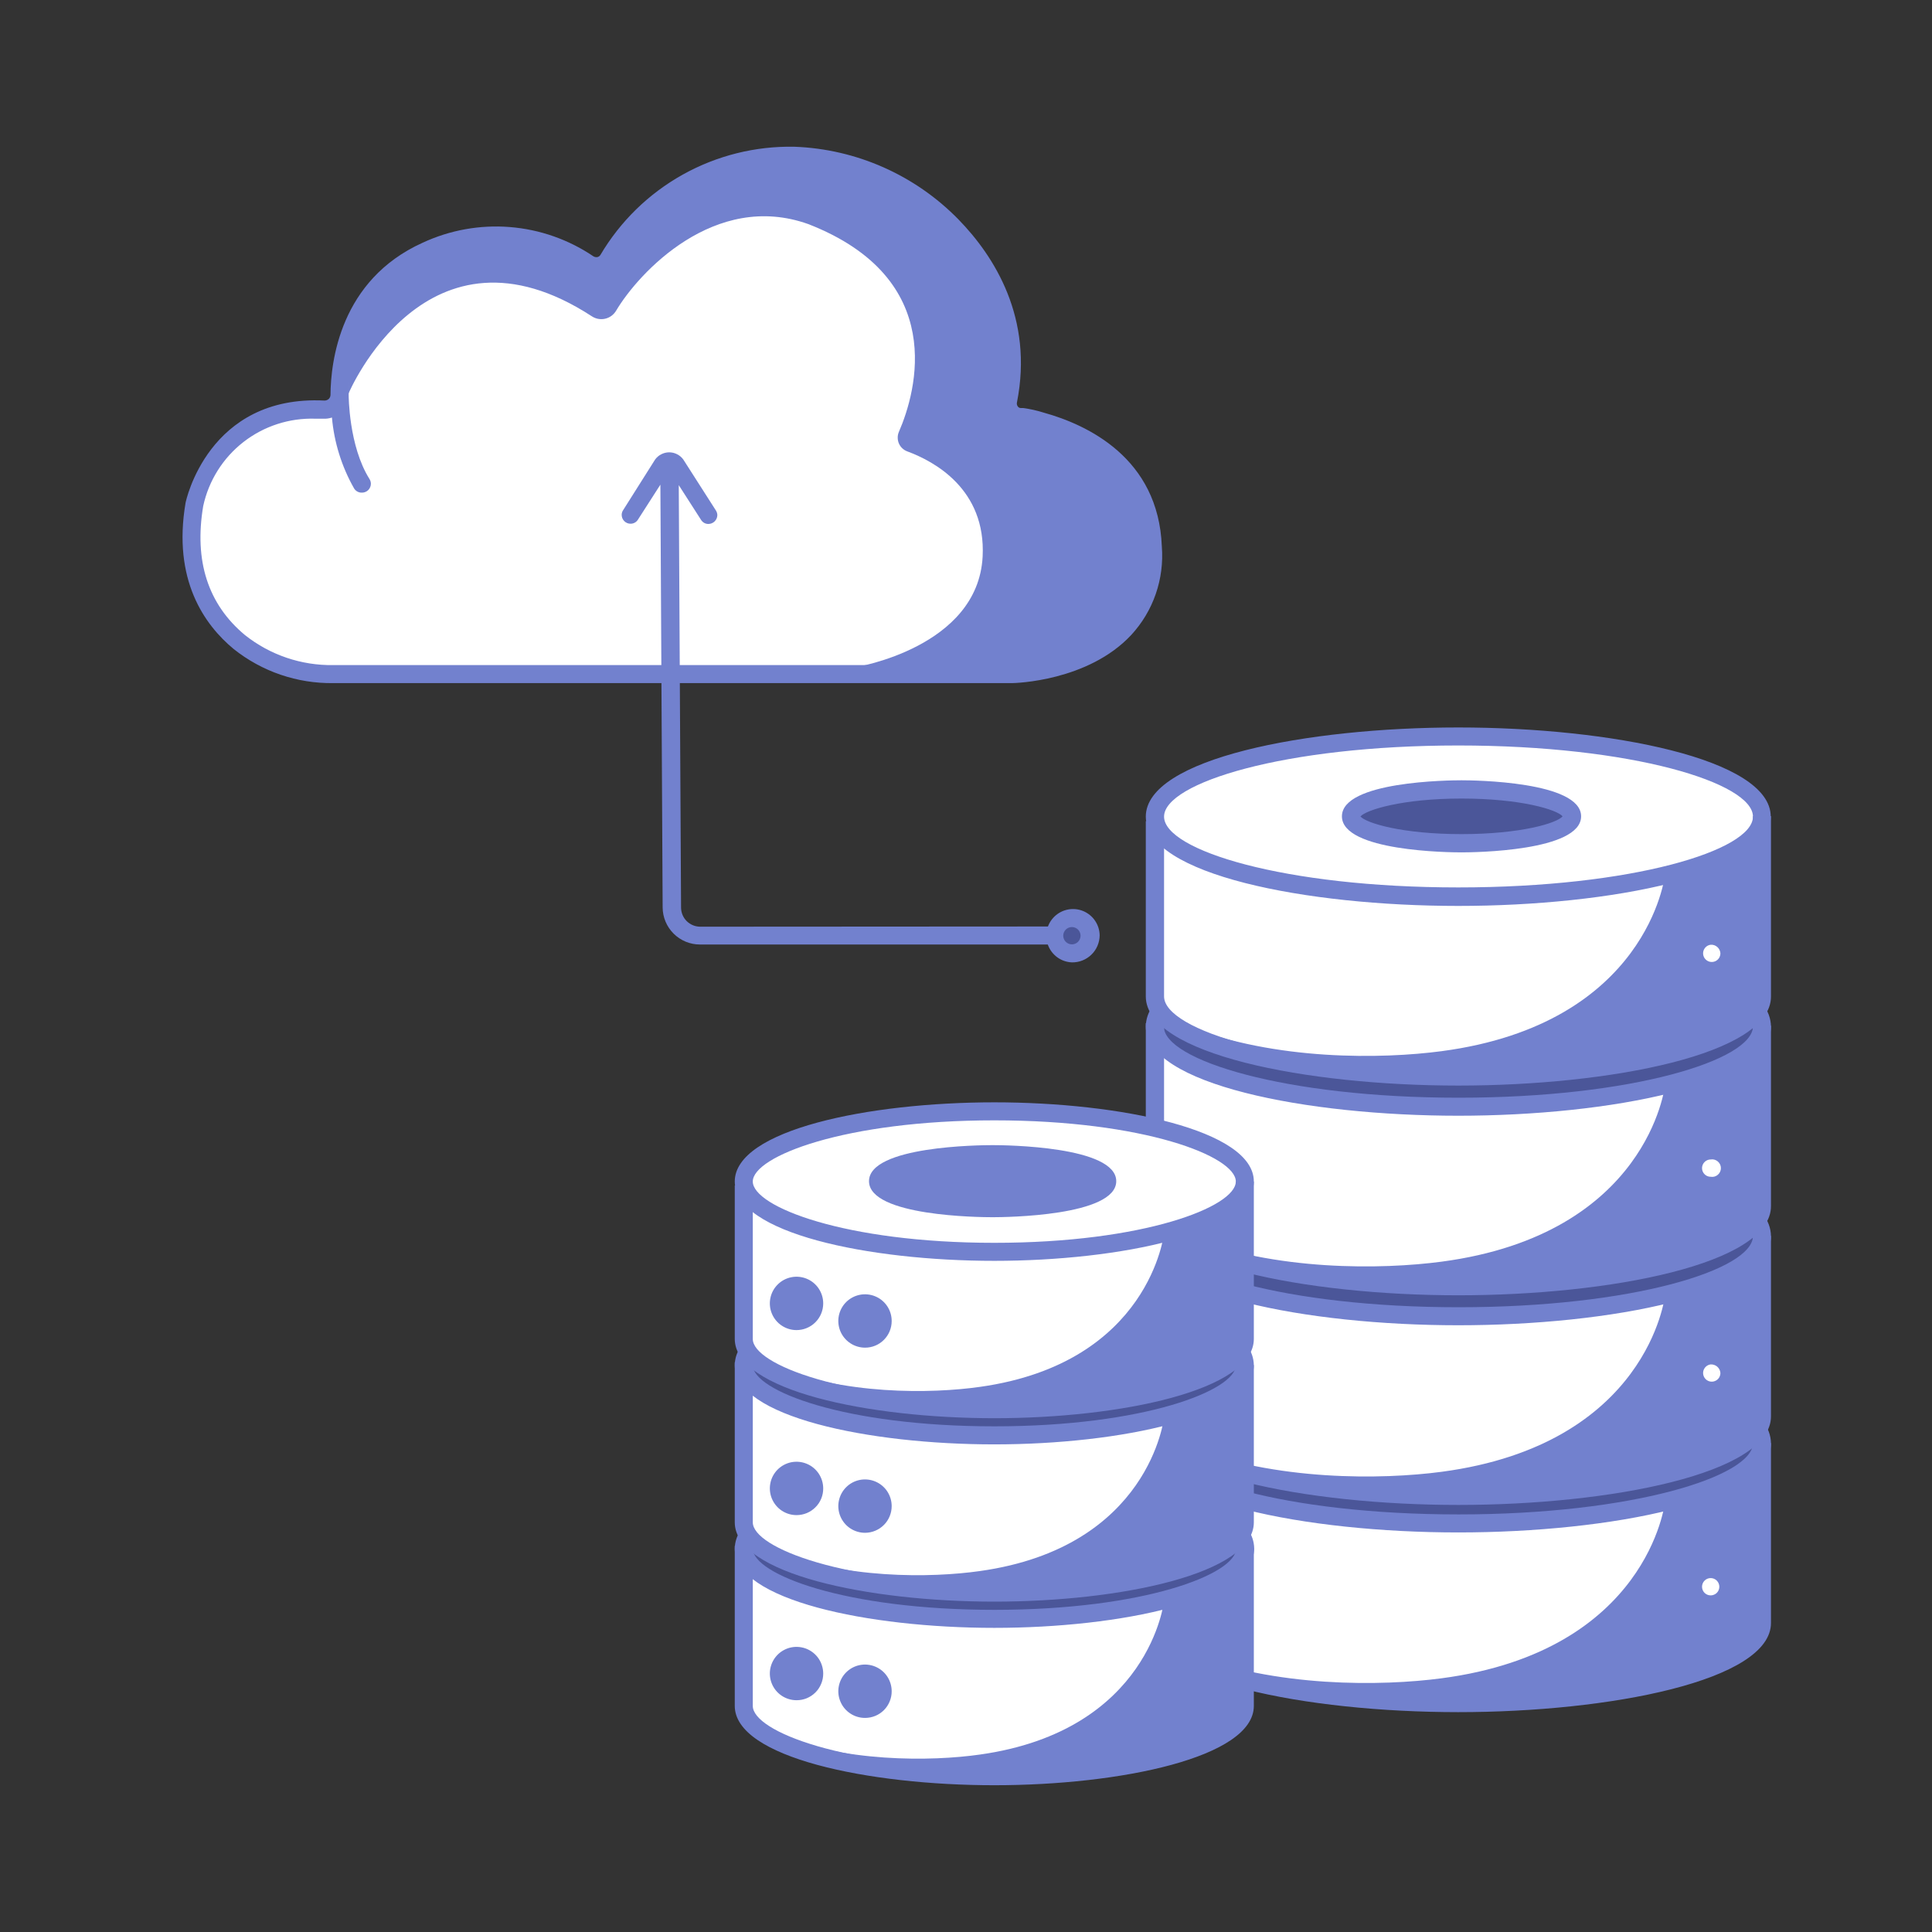 <svg width="64" height="64" viewBox="0 0 64 64" fill="none" xmlns="http://www.w3.org/2000/svg">
<rect x="0" y="0" width="64" height="64" fill="#333333" stroke="none"/>
<path d="M7.906 21.269C6.918 20.449 6.026 19.043 6.421 16.706C6.633 15.747 7.188 14.899 7.982 14.321C8.777 13.743 9.755 13.476 10.732 13.569C10.799 13.572 10.866 13.562 10.928 13.539C10.99 13.515 11.047 13.479 11.096 13.433C11.144 13.387 11.182 13.331 11.208 13.27C11.233 13.208 11.246 13.142 11.246 13.075C11.246 11.973 11.564 9.464 14.12 8.298C14.974 7.894 15.918 7.719 16.86 7.789C17.802 7.858 18.71 8.171 19.495 8.696C19.546 8.732 19.604 8.756 19.665 8.769C19.726 8.781 19.789 8.78 19.85 8.767C19.911 8.754 19.968 8.729 20.019 8.693C20.069 8.656 20.112 8.61 20.144 8.557C20.785 7.518 22.708 5.005 26.303 5.117C28.282 5.187 30.157 6.019 31.538 7.438C32.733 8.684 33.927 10.623 33.394 13.223C33.38 13.282 33.378 13.344 33.389 13.405C33.4 13.465 33.423 13.523 33.457 13.574C33.491 13.625 33.535 13.668 33.586 13.702C33.638 13.735 33.695 13.758 33.756 13.768C34.95 13.967 38.059 14.799 38.187 18.108C38.346 22.228 33.517 22.304 33.517 22.304H11.043C9.908 22.335 8.799 21.969 7.906 21.269Z" fill="white"/>
<path d="M33.407 13.472C33.407 13.472 34.956 7.5 28.534 5.549C27.488 5.215 26.389 5.08 25.293 5.151C23.851 5.241 22.499 5.881 21.515 6.939C20.959 7.396 20.498 7.957 20.157 8.591L19.508 8.73C19.508 8.73 14.293 5.493 11.546 11.214V13.034C11.546 13.034 14.13 6.907 19.612 10.482C19.676 10.523 19.748 10.551 19.823 10.564C19.898 10.577 19.975 10.575 20.05 10.557C20.124 10.54 20.194 10.507 20.256 10.462C20.317 10.417 20.369 10.36 20.408 10.295C21.153 9.037 23.677 6.314 26.778 7.424C31.412 9.232 30.361 12.966 29.776 14.308C29.75 14.368 29.737 14.433 29.738 14.499C29.738 14.565 29.751 14.63 29.777 14.69C29.803 14.75 29.841 14.805 29.889 14.85C29.937 14.895 29.993 14.93 30.055 14.953C30.942 15.279 32.666 16.203 32.551 18.44C32.392 21.45 28.351 22.099 28.351 22.099L30.493 22.338C35.612 22.338 38.057 21.661 38.157 18.142C38.256 14.622 33.407 13.472 33.407 13.472Z" fill="#7281CE"/>
<path d="M34.581 13.671C34.356 13.6 34.126 13.548 33.892 13.516H33.805C33.786 13.514 33.768 13.509 33.752 13.499C33.736 13.489 33.723 13.476 33.713 13.46C33.699 13.441 33.69 13.419 33.686 13.395C33.682 13.372 33.683 13.348 33.689 13.325C34.239 10.538 32.941 8.492 31.754 7.273C30.318 5.801 28.371 4.937 26.316 4.861C25.023 4.835 23.747 5.154 22.619 5.783C21.489 6.413 20.548 7.331 19.89 8.444C19.879 8.462 19.865 8.477 19.848 8.49C19.831 8.502 19.811 8.511 19.791 8.516C19.745 8.524 19.699 8.515 19.659 8.492C18.835 7.934 17.88 7.6 16.888 7.521C15.896 7.442 14.9 7.622 13.998 8.042C11.267 9.276 10.956 11.979 10.948 13.082C10.947 13.133 10.926 13.182 10.889 13.217C10.85 13.251 10.8 13.269 10.749 13.269C6.891 13.074 6.155 16.613 6.147 16.657C5.713 19.209 6.772 20.698 7.739 21.498C8.677 22.247 9.845 22.646 11.044 22.629H33.522C33.626 22.629 36.038 22.569 37.471 21.037C37.834 20.644 38.112 20.181 38.286 19.676C38.461 19.171 38.529 18.635 38.487 18.102C38.375 15.168 36.014 14.069 34.581 13.671ZM37.041 20.638C35.783 21.972 33.534 22.028 33.518 22.032H11.044C9.981 22.049 8.946 21.697 8.114 21.037C6.888 20.017 6.426 18.576 6.732 16.761C6.915 15.92 7.386 15.17 8.065 14.642C8.744 14.114 9.587 13.841 10.447 13.87H10.717C10.812 13.875 10.907 13.861 10.996 13.831C11.069 14.657 11.319 15.458 11.729 16.179C11.755 16.222 11.791 16.257 11.834 16.281C11.877 16.306 11.926 16.319 11.976 16.319C12.016 16.321 12.056 16.315 12.094 16.301C12.132 16.287 12.167 16.265 12.196 16.237C12.225 16.209 12.248 16.175 12.263 16.138C12.279 16.101 12.287 16.061 12.286 16.02C12.284 15.965 12.268 15.912 12.238 15.865C11.55 14.77 11.55 13.106 11.55 13.078C11.55 12.087 11.832 9.67 14.245 8.579C15.055 8.2 15.95 8.038 16.841 8.108C17.733 8.177 18.591 8.477 19.333 8.977C19.419 9.034 19.515 9.073 19.616 9.092C19.718 9.11 19.822 9.108 19.922 9.085C20.022 9.064 20.116 9.023 20.199 8.964C20.282 8.905 20.352 8.83 20.404 8.742C21.037 7.715 22.872 5.339 26.3 5.446C28.202 5.517 30.003 6.317 31.332 7.679C32.066 8.377 32.614 9.248 32.923 10.212C33.233 11.176 33.295 12.203 33.104 13.197C33.09 13.28 33.09 13.365 33.104 13.448C32.598 13.424 32.192 13.448 32.16 13.448C32.088 13.457 32.02 13.492 31.972 13.546C31.923 13.601 31.896 13.672 31.896 13.745C31.896 13.818 31.923 13.889 31.972 13.944C32.02 13.998 32.088 14.033 32.16 14.041C32.692 14.023 33.225 14.047 33.753 14.113C35.007 14.328 37.734 15.148 37.865 18.154C37.905 18.602 37.852 19.054 37.71 19.481C37.568 19.909 37.341 20.302 37.041 20.638Z" fill="#7281CE"/>
<path d="M23.198 30.698C23.029 30.698 22.868 30.632 22.748 30.513C22.629 30.395 22.562 30.234 22.561 30.065L22.485 16.071L23.221 17.218C23.246 17.26 23.282 17.295 23.324 17.32C23.367 17.344 23.415 17.357 23.464 17.357C23.543 17.357 23.619 17.326 23.675 17.27C23.731 17.214 23.763 17.138 23.763 17.059C23.76 17.003 23.742 16.95 23.711 16.904L22.636 15.223C22.583 15.149 22.512 15.089 22.431 15.048C22.35 15.006 22.26 14.984 22.168 14.984C22.077 14.984 21.987 15.006 21.906 15.048C21.824 15.089 21.754 15.149 21.701 15.223L20.645 16.895C20.613 16.941 20.595 16.995 20.594 17.051C20.593 17.09 20.601 17.128 20.615 17.165C20.63 17.201 20.651 17.234 20.679 17.262C20.706 17.29 20.739 17.311 20.775 17.327C20.811 17.342 20.849 17.349 20.888 17.349C20.938 17.349 20.987 17.337 21.03 17.312C21.073 17.288 21.11 17.253 21.135 17.21L21.876 16.055L21.951 30.061C21.953 30.387 22.084 30.699 22.316 30.929C22.547 31.159 22.86 31.288 23.186 31.288H35.129V30.691L23.198 30.698Z" fill="#7281CE"/>
<path d="M35.508 31.581C35.851 31.581 36.129 31.319 36.129 30.995C36.129 30.672 35.851 30.41 35.508 30.41C35.165 30.41 34.887 30.672 34.887 30.995C34.887 31.319 35.165 31.581 35.508 31.581Z" fill="#4B5699"/>
<path d="M35.508 31.88C35.335 31.873 35.168 31.816 35.028 31.715C34.888 31.614 34.78 31.474 34.718 31.312C34.657 31.151 34.644 30.975 34.681 30.806C34.718 30.637 34.805 30.483 34.929 30.363C35.053 30.242 35.21 30.161 35.379 30.129C35.549 30.096 35.725 30.115 35.885 30.181C36.044 30.248 36.181 30.36 36.277 30.503C36.374 30.647 36.426 30.816 36.428 30.988C36.426 31.107 36.401 31.225 36.354 31.334C36.307 31.444 36.239 31.543 36.153 31.625C36.068 31.708 35.967 31.773 35.856 31.817C35.745 31.861 35.627 31.882 35.508 31.88ZM35.508 30.71C35.432 30.71 35.359 30.74 35.305 30.794C35.252 30.848 35.221 30.92 35.221 30.996C35.221 31.072 35.252 31.145 35.305 31.199C35.359 31.253 35.432 31.283 35.508 31.283C35.584 31.283 35.657 31.253 35.711 31.199C35.765 31.145 35.795 31.072 35.795 30.996C35.795 30.92 35.765 30.848 35.711 30.794C35.657 30.74 35.584 30.71 35.508 30.71Z" fill="#7281CE"/>
<path d="M38.417 47.312L38.321 48.145C38.321 48.145 40.141 50.509 48.155 50.47C56.169 50.43 58.506 48.041 58.506 48.041L58.379 47.312C58.379 47.312 55.914 49.45 47.816 49.474C39.719 49.498 38.417 47.312 38.417 47.312Z" fill="#4B5699"/>
<path d="M38.322 48.139C38.322 48.139 39.421 50.591 48.179 50.464C56.938 50.336 58.375 48.035 58.375 48.035L58.307 54.079C58.307 54.079 57.559 56.467 48.995 56.436C40.432 56.404 38.863 54.767 38.246 53.943L38.322 48.139Z" fill="white"/>
<path d="M55.151 49.775C55.151 49.775 54.598 54.692 47.75 55.596C45.799 55.855 42.256 55.918 39.298 54.748C39.298 54.748 40.134 56.265 48.244 56.301C56.353 56.336 58.225 54.234 58.225 54.234L58.376 48.223C58.376 48.223 57.691 49.517 55.151 49.775Z" fill="#7281CE"/>
<path d="M48.307 50.764C43.283 50.764 37.956 49.725 37.956 47.806C37.959 47.563 38.04 47.327 38.187 47.134L38.673 47.484C38.6 47.576 38.558 47.689 38.553 47.806C38.553 48.921 42.562 50.167 48.319 50.167C54.076 50.167 58.069 48.905 58.069 47.806C58.063 47.676 58.012 47.551 57.926 47.452L58.4 47.09C58.566 47.292 58.66 47.544 58.666 47.806C58.674 49.725 53.332 50.764 48.307 50.764Z" fill="#7281CE"/>
<path d="M48.307 56.717C43.283 56.717 37.956 55.681 37.956 53.758V47.711H38.561V53.77C38.561 54.889 42.57 56.131 48.327 56.131C54.084 56.131 58.069 54.877 58.069 53.758V47.806H58.666V53.758C58.674 55.673 53.332 56.717 48.307 56.717Z" fill="#7281CE"/>
<path d="M38.354 33.6C38.354 33.6 41.711 35.726 48.439 35.663C55.167 35.599 57.735 34.281 58.225 33.461V34.572C58.225 34.572 56.425 36.622 48.307 36.534C40.19 36.447 38.657 34.85 38.259 34.146L38.354 33.6Z" fill="#4B5699"/>
<path d="M38.417 40.445L38.321 41.281C38.321 41.281 40.141 43.646 48.155 43.602C56.169 43.559 58.506 41.174 58.506 41.174L58.379 40.445C58.379 40.445 55.914 42.583 47.816 42.607C39.719 42.631 38.417 40.445 38.417 40.445Z" fill="#4B5699"/>
<path d="M38.243 27.05C38.243 27.05 38.542 24.462 48.65 24.395C48.65 24.395 58.376 24.641 58.376 27.301L58.352 33.185C58.352 33.185 57.007 35.852 48.308 35.661C39.609 35.47 38.243 33.297 38.243 33.297V27.05Z" fill="white"/>
<path d="M38.35 34.385C38.35 34.385 38.522 36.507 48.096 36.654C57.671 36.801 58.376 34.289 58.376 34.289V40.221C58.376 40.221 57.58 42.355 48.61 42.61C39.64 42.865 38.259 40.161 38.259 40.161L38.35 34.385Z" fill="white"/>
<path d="M38.324 41.279C38.324 41.279 39.422 43.728 48.181 43.6C56.94 43.473 58.377 41.172 58.377 41.172L58.309 47.196C58.309 47.196 57.561 49.584 48.997 49.552C40.434 49.52 38.865 47.884 38.248 47.06L38.324 41.279Z" fill="white"/>
<path d="M55.151 28.998C55.151 28.998 54.598 33.915 47.75 34.822C45.799 35.081 42.256 35.149 39.298 33.978C39.298 33.978 40.134 35.491 48.244 35.523C56.353 35.555 58.225 33.457 58.225 33.457L58.376 27.449C58.376 27.449 57.691 28.747 55.151 28.998Z" fill="#7281CE"/>
<path d="M55.151 35.971C55.151 35.971 54.598 40.888 47.75 41.795C45.799 42.054 42.256 42.122 39.298 40.951C39.298 40.951 40.134 42.464 48.244 42.496C56.353 42.528 58.225 40.43 58.225 40.43L58.376 34.418C58.376 34.418 57.691 35.716 55.151 35.971Z" fill="#7281CE"/>
<path d="M55.151 42.932C55.151 42.932 54.598 47.848 47.75 48.756C45.799 49.015 42.256 49.075 39.298 47.908C39.298 47.908 40.134 49.425 48.244 49.457C56.353 49.489 58.225 47.391 58.225 47.391L58.376 41.379C58.376 41.379 57.691 42.657 55.151 42.932Z" fill="#7281CE"/>
<path d="M48.307 30.01C43.283 30.01 37.956 28.975 37.956 27.052C37.956 25.129 43.295 24.098 48.307 24.098C53.32 24.098 58.658 25.133 58.658 27.052C58.658 28.971 53.332 30.01 48.307 30.01ZM48.307 24.695C42.542 24.695 38.561 25.937 38.561 27.052C38.561 28.166 42.542 29.397 48.307 29.397C54.072 29.397 58.069 28.171 58.069 27.052C58.069 25.933 54.064 24.695 48.307 24.695Z" fill="#7281CE"/>
<path d="M48.307 35.961C43.283 35.961 37.956 34.926 37.956 33.007V27.202H38.561V33.007C38.561 34.122 42.57 35.364 48.327 35.364C54.084 35.364 58.069 34.122 58.069 33.007V27.035H58.666V33.007C58.674 34.926 53.332 35.961 48.307 35.961Z" fill="#7281CE"/>
<path d="M48.307 36.96C43.283 36.96 37.956 35.921 37.956 34.002C37.959 33.759 38.04 33.523 38.187 33.329L38.673 33.679C38.599 33.771 38.557 33.884 38.553 34.002C38.553 35.117 42.562 36.363 48.319 36.363C54.076 36.363 58.069 35.113 58.069 33.998C58.063 33.867 58.012 33.742 57.926 33.644L58.4 33.277C58.566 33.482 58.659 33.735 58.666 33.998C58.674 35.917 53.332 36.96 48.307 36.96Z" fill="#7281CE"/>
<path d="M48.307 42.908C43.283 42.908 37.956 41.869 37.956 39.95V33.891H38.561V39.95C38.561 41.065 42.57 42.311 48.327 42.311C54.084 42.311 58.069 41.065 58.069 39.95V33.978H58.666V39.95C58.674 41.869 53.332 42.908 48.307 42.908Z" fill="#7281CE"/>
<path d="M48.307 43.901C43.283 43.901 37.956 42.866 37.956 40.943C37.959 40.701 38.04 40.467 38.187 40.274L38.673 40.621C38.6 40.713 38.558 40.826 38.553 40.943C38.553 42.062 42.562 43.304 48.319 43.304C54.076 43.304 58.069 42.062 58.069 40.943C58.062 40.814 58.011 40.69 57.926 40.593L58.4 40.227C58.566 40.429 58.66 40.681 58.666 40.943C58.674 42.866 53.332 43.901 48.307 43.901Z" fill="#7281CE"/>
<path d="M48.307 49.853C43.283 49.853 37.956 48.818 37.956 46.899V40.836H38.561V46.915C38.561 48.03 42.57 49.272 48.327 49.272C54.084 49.272 58.069 48.014 58.069 46.915V40.943H58.666V46.915C58.674 48.818 53.332 49.853 48.307 49.853Z" fill="#7281CE"/>
<path d="M56.668 32.167C57.011 32.167 57.289 31.905 57.289 31.581C57.289 31.258 57.011 30.996 56.668 30.996C56.325 30.996 56.047 31.258 56.047 31.581C56.047 31.905 56.325 32.167 56.668 32.167Z" fill="white"/>
<path d="M56.668 32.462C56.495 32.455 56.328 32.397 56.187 32.296C56.046 32.194 55.939 32.054 55.877 31.892C55.816 31.729 55.804 31.553 55.842 31.384C55.881 31.215 55.968 31.06 56.093 30.941C56.218 30.821 56.376 30.74 56.547 30.709C56.718 30.679 56.894 30.699 57.053 30.767C57.212 30.835 57.348 30.949 57.443 31.094C57.538 31.239 57.589 31.409 57.588 31.582C57.585 31.701 57.559 31.817 57.512 31.925C57.464 32.033 57.396 32.131 57.31 32.213C57.225 32.295 57.124 32.359 57.014 32.401C56.904 32.444 56.786 32.465 56.668 32.462ZM56.668 31.296C56.614 31.303 56.562 31.325 56.52 31.36C56.478 31.396 56.447 31.443 56.43 31.495C56.414 31.548 56.413 31.604 56.428 31.657C56.443 31.71 56.472 31.758 56.514 31.794C56.555 31.831 56.606 31.855 56.66 31.863C56.715 31.872 56.77 31.864 56.821 31.842C56.871 31.82 56.914 31.783 56.944 31.737C56.974 31.691 56.99 31.637 56.991 31.582C56.989 31.542 56.979 31.503 56.961 31.467C56.944 31.431 56.92 31.398 56.89 31.372C56.86 31.345 56.825 31.324 56.787 31.311C56.749 31.298 56.708 31.293 56.668 31.296Z" fill="#7281CE"/>
<path d="M56.668 39.28C57.011 39.28 57.289 39.018 57.289 38.695C57.289 38.371 57.011 38.109 56.668 38.109C56.325 38.109 56.047 38.371 56.047 38.695C56.047 39.018 56.325 39.28 56.668 39.28Z" fill="white"/>
<path d="M56.668 39.579C56.495 39.572 56.328 39.515 56.187 39.413C56.047 39.312 55.939 39.172 55.878 39.01C55.816 38.848 55.804 38.671 55.842 38.502C55.88 38.333 55.967 38.179 56.092 38.059C56.217 37.939 56.374 37.858 56.544 37.827C56.715 37.796 56.891 37.815 57.05 37.883C57.21 37.951 57.346 38.064 57.441 38.209C57.537 38.353 57.588 38.522 57.588 38.696C57.583 38.935 57.483 39.162 57.311 39.328C57.138 39.493 56.907 39.584 56.668 39.579ZM56.668 38.409C56.592 38.409 56.519 38.439 56.466 38.493C56.412 38.547 56.382 38.62 56.382 38.696C56.382 38.772 56.412 38.844 56.466 38.898C56.519 38.952 56.592 38.982 56.668 38.982C56.71 38.989 56.753 38.987 56.793 38.976C56.834 38.965 56.872 38.945 56.904 38.917C56.936 38.89 56.962 38.856 56.98 38.818C56.998 38.779 57.007 38.738 57.007 38.696C57.007 38.653 56.998 38.612 56.98 38.573C56.962 38.535 56.936 38.501 56.904 38.474C56.872 38.447 56.834 38.427 56.793 38.415C56.753 38.404 56.71 38.402 56.668 38.409Z" fill="#7281CE"/>
<path d="M56.668 46.069C57.011 46.069 57.289 45.807 57.289 45.484C57.289 45.16 57.011 44.898 56.668 44.898C56.325 44.898 56.047 45.16 56.047 45.484C56.047 45.807 56.325 46.069 56.668 46.069Z" fill="white"/>
<path d="M56.668 46.368C56.495 46.361 56.328 46.304 56.187 46.203C56.047 46.101 55.939 45.961 55.878 45.799C55.816 45.637 55.804 45.46 55.842 45.291C55.88 45.122 55.967 44.968 56.092 44.848C56.217 44.728 56.374 44.647 56.544 44.616C56.715 44.585 56.891 44.604 57.05 44.672C57.21 44.74 57.346 44.853 57.441 44.998C57.537 45.142 57.588 45.311 57.588 45.485C57.583 45.724 57.483 45.951 57.311 46.117C57.138 46.282 56.907 46.373 56.668 46.368ZM56.668 45.198C56.614 45.205 56.562 45.227 56.52 45.263C56.478 45.298 56.447 45.345 56.43 45.398C56.414 45.45 56.413 45.506 56.428 45.559C56.443 45.612 56.473 45.66 56.514 45.697C56.555 45.733 56.606 45.757 56.66 45.766C56.715 45.774 56.77 45.767 56.821 45.744C56.871 45.722 56.914 45.686 56.944 45.64C56.974 45.593 56.99 45.54 56.991 45.485C56.986 45.404 56.949 45.329 56.889 45.275C56.828 45.221 56.749 45.194 56.668 45.198Z" fill="#7281CE"/>
<path d="M56.668 53.147C57.011 53.147 57.289 52.885 57.289 52.562C57.289 52.239 57.011 51.977 56.668 51.977C56.325 51.977 56.047 52.239 56.047 52.562C56.047 52.885 56.325 53.147 56.668 53.147Z" fill="white"/>
<path d="M56.668 53.447C56.495 53.44 56.328 53.382 56.187 53.281C56.047 53.179 55.939 53.039 55.878 52.877C55.816 52.715 55.804 52.538 55.842 52.369C55.88 52.2 55.967 52.046 56.092 51.926C56.217 51.806 56.374 51.725 56.544 51.694C56.715 51.663 56.891 51.682 57.05 51.75C57.21 51.818 57.346 51.931 57.441 52.076C57.537 52.22 57.588 52.389 57.588 52.563C57.583 52.802 57.483 53.029 57.311 53.195C57.138 53.36 56.907 53.451 56.668 53.447ZM56.668 52.276C56.592 52.276 56.519 52.306 56.466 52.36C56.412 52.414 56.382 52.487 56.382 52.563C56.382 52.639 56.412 52.712 56.466 52.766C56.519 52.819 56.592 52.849 56.668 52.849C56.744 52.849 56.817 52.819 56.871 52.766C56.925 52.712 56.955 52.639 56.955 52.563C56.955 52.487 56.925 52.414 56.871 52.36C56.817 52.306 56.744 52.276 56.668 52.276Z" fill="#7281CE"/>
<path d="M48.414 27.936C50.437 27.936 52.076 27.538 52.076 27.048C52.076 26.558 50.437 26.16 48.414 26.16C46.391 26.16 44.751 26.558 44.751 27.048C44.751 27.538 46.391 27.936 48.414 27.936Z" fill="#4B5699"/>
<path d="M48.414 28.236C48.016 28.236 44.453 28.204 44.453 27.042C44.453 25.88 48.008 25.848 48.414 25.848C48.821 25.848 52.376 25.884 52.376 27.042C52.376 28.201 48.821 28.236 48.414 28.236ZM45.062 27.042C45.253 27.269 46.456 27.631 48.414 27.631C50.373 27.631 51.575 27.269 51.763 27.042C51.575 26.819 50.369 26.453 48.414 26.453C46.46 26.453 45.253 26.827 45.062 27.05V27.042Z" fill="#7281CE"/>
<path d="M24.73 44.873C24.73 44.873 27.497 46.737 33.043 46.681C38.589 46.625 40.707 45.486 41.113 44.754V45.721C41.113 45.721 39.632 47.513 32.939 47.441C26.247 47.37 24.977 45.964 24.65 45.355L24.73 44.873Z" fill="#4B5699"/>
<path d="M24.782 50.863L24.706 51.592C24.706 51.592 26.219 53.682 32.812 53.626C39.405 53.571 41.348 51.5 41.348 51.5L41.24 50.863C41.24 50.863 39.21 52.734 32.533 52.754C25.857 52.774 24.782 50.863 24.782 50.863Z" fill="#4B5699"/>
<path d="M24.626 39.138C24.626 39.138 24.873 36.872 33.209 36.812C33.209 36.812 41.224 37.032 41.224 39.361V44.508C41.224 44.508 40.117 46.845 32.947 46.678C25.777 46.511 24.626 44.608 24.626 44.608V39.138Z" fill="white"/>
<path d="M24.726 45.56C24.726 45.56 24.865 47.415 32.76 47.551C40.654 47.686 41.236 45.48 41.236 45.48V50.656C41.236 50.656 40.567 52.523 33.186 52.746C25.804 52.969 24.626 50.612 24.626 50.612L24.726 45.56Z" fill="white"/>
<path d="M24.705 51.592C24.705 51.592 25.609 53.737 32.831 53.626C40.053 53.514 41.236 51.5 41.236 51.5L41.184 56.775C41.184 56.775 40.551 58.857 33.504 58.857C26.457 58.857 25.143 57.396 24.638 56.676L24.705 51.592Z" fill="white"/>
<path d="M38.561 40.846C38.561 40.846 38.107 45.15 32.461 45.942C30.869 46.169 27.931 46.228 25.49 45.205C25.49 45.205 26.179 46.531 32.867 46.559C39.556 46.587 41.097 44.752 41.097 44.752L41.22 39.488C41.22 39.488 40.675 40.623 38.561 40.846Z" fill="#7281CE"/>
<path d="M38.561 46.947C38.561 46.947 38.107 51.251 32.461 52.043C30.869 52.27 27.931 52.33 25.49 51.307C25.49 51.307 26.179 52.629 32.867 52.66C39.556 52.692 41.097 50.853 41.097 50.853L41.22 45.59C41.22 45.59 40.675 46.724 38.561 46.947Z" fill="#7281CE"/>
<path d="M38.561 53.026C38.561 53.026 38.107 57.329 32.461 58.122C30.869 58.349 27.931 58.404 25.49 57.381C25.49 57.381 26.179 58.707 32.867 58.739C39.556 58.771 41.097 56.927 41.097 56.927L41.22 51.664C41.22 51.664 40.675 52.799 38.561 53.026Z" fill="#7281CE"/>
<path d="M32.939 41.767C28.767 41.767 24.34 40.847 24.34 39.139C24.34 37.431 28.767 36.516 32.939 36.516C37.112 36.516 41.535 37.435 41.535 39.139C41.535 40.843 37.108 41.767 32.939 41.767ZM32.939 37.113C27.979 37.113 24.937 38.307 24.937 39.139C24.937 39.971 27.979 41.17 32.939 41.17C37.9 41.17 40.938 39.975 40.938 39.139C40.938 38.303 37.896 37.113 32.939 37.113Z" fill="#7281CE"/>
<path d="M32.939 46.98C28.767 46.98 24.34 46.06 24.34 44.352V39.272H24.937V44.356C24.937 45.2 27.979 46.383 32.939 46.383C37.9 46.383 40.938 45.188 40.938 44.352V39.141H41.535V44.352C41.535 46.06 37.108 46.98 32.939 46.98Z" fill="#7281CE"/>
<path d="M32.939 47.847C28.767 47.847 24.34 46.927 24.34 45.223C24.341 45.006 24.409 44.795 24.535 44.618L25.029 44.952C24.971 45.031 24.939 45.126 24.937 45.223C24.937 46.067 27.979 47.249 32.939 47.249C37.9 47.249 40.938 46.055 40.938 45.223C40.933 45.116 40.895 45.013 40.83 44.928L41.312 44.578C41.453 44.764 41.531 44.99 41.535 45.223C41.535 46.915 37.108 47.847 32.939 47.847Z" fill="#7281CE"/>
<path d="M32.939 53.056C28.767 53.056 24.34 52.136 24.34 50.428V45.125H24.937V50.428C24.937 51.276 27.979 52.458 32.939 52.458C37.9 52.458 40.938 51.264 40.938 50.428V45.221H41.535V50.428C41.535 52.136 37.108 53.056 32.939 53.056Z" fill="#7281CE"/>
<path d="M32.939 53.925C28.767 53.925 24.34 53.005 24.34 51.301C24.342 51.084 24.41 50.873 24.535 50.696L25.029 51.031C24.971 51.109 24.939 51.204 24.937 51.301C24.937 52.145 27.979 53.328 32.939 53.328C37.9 53.328 40.95 52.145 40.95 51.293C40.945 51.186 40.906 51.082 40.838 50.999L41.324 50.648C41.465 50.834 41.543 51.06 41.547 51.293C41.535 53.005 37.108 53.925 32.939 53.925Z" fill="#7281CE"/>
<path d="M32.939 59.138C28.767 59.138 24.34 58.218 24.34 56.51V51.207H24.937V56.51C24.937 57.358 27.979 58.541 32.939 58.541C37.9 58.541 40.938 57.346 40.938 56.51V51.295H41.535V56.51C41.535 58.218 37.108 59.138 32.939 59.138Z" fill="#7281CE"/>
<path d="M26.385 43.76C26.708 43.76 26.97 43.498 26.97 43.175C26.97 42.852 26.708 42.59 26.385 42.59C26.062 42.59 25.8 42.852 25.8 43.175C25.8 43.498 26.062 43.76 26.385 43.76Z" fill="#7281CE"/>
<path d="M26.386 44.061C26.211 44.061 26.04 44.009 25.895 43.912C25.749 43.815 25.636 43.676 25.569 43.515C25.502 43.353 25.485 43.176 25.519 43.004C25.553 42.833 25.637 42.675 25.761 42.552C25.884 42.428 26.042 42.344 26.213 42.31C26.385 42.276 26.562 42.293 26.724 42.36C26.886 42.427 27.024 42.54 27.121 42.686C27.218 42.831 27.27 43.002 27.27 43.177C27.27 43.411 27.177 43.636 27.011 43.802C26.845 43.968 26.62 44.061 26.386 44.061ZM26.386 42.89C26.329 42.89 26.274 42.907 26.227 42.938C26.179 42.97 26.143 43.015 26.121 43.067C26.099 43.12 26.094 43.177 26.105 43.233C26.116 43.288 26.143 43.339 26.183 43.38C26.223 43.42 26.274 43.447 26.33 43.458C26.386 43.469 26.443 43.463 26.495 43.442C26.548 43.42 26.593 43.383 26.624 43.336C26.656 43.289 26.672 43.233 26.672 43.177C26.673 43.139 26.666 43.102 26.652 43.066C26.637 43.032 26.616 43 26.59 42.973C26.563 42.946 26.531 42.925 26.496 42.911C26.461 42.897 26.424 42.89 26.386 42.89Z" fill="#7281CE"/>
<path d="M26.385 49.889C26.708 49.889 26.97 49.627 26.97 49.304C26.97 48.981 26.708 48.719 26.385 48.719C26.062 48.719 25.8 48.981 25.8 49.304C25.8 49.627 26.062 49.889 26.385 49.889Z" fill="#7281CE"/>
<path d="M26.386 50.19C26.211 50.19 26.04 50.138 25.895 50.041C25.75 49.944 25.637 49.806 25.57 49.645C25.503 49.484 25.485 49.306 25.519 49.135C25.552 48.963 25.636 48.806 25.759 48.682C25.883 48.558 26.04 48.474 26.211 48.439C26.382 48.405 26.56 48.422 26.721 48.488C26.883 48.554 27.021 48.667 27.119 48.812C27.216 48.957 27.269 49.127 27.27 49.302C27.271 49.418 27.249 49.534 27.205 49.642C27.161 49.75 27.096 49.848 27.013 49.93C26.931 50.013 26.833 50.078 26.726 50.123C26.618 50.167 26.502 50.19 26.386 50.19ZM26.386 49.023C26.329 49.023 26.273 49.04 26.226 49.072C26.179 49.103 26.142 49.148 26.121 49.201C26.099 49.254 26.094 49.311 26.105 49.367C26.116 49.423 26.144 49.474 26.184 49.514C26.225 49.554 26.276 49.581 26.332 49.591C26.388 49.602 26.446 49.596 26.498 49.573C26.551 49.551 26.595 49.514 26.626 49.466C26.657 49.418 26.673 49.363 26.672 49.306C26.672 49.268 26.665 49.231 26.651 49.197C26.636 49.162 26.615 49.131 26.588 49.104C26.562 49.078 26.53 49.057 26.495 49.043C26.46 49.029 26.423 49.023 26.386 49.023Z" fill="#7281CE"/>
<path d="M26.385 56.026C26.708 56.026 26.97 55.764 26.97 55.441C26.97 55.117 26.708 54.855 26.385 54.855C26.062 54.855 25.8 55.117 25.8 55.441C25.8 55.764 26.062 56.026 26.385 56.026Z" fill="#7281CE"/>
<path d="M26.386 56.322C26.211 56.322 26.04 56.27 25.894 56.173C25.749 56.076 25.636 55.938 25.569 55.776C25.502 55.614 25.485 55.436 25.519 55.265C25.554 55.093 25.638 54.936 25.762 54.812C25.886 54.689 26.044 54.605 26.216 54.571C26.387 54.538 26.565 54.556 26.727 54.623C26.888 54.691 27.026 54.804 27.123 54.95C27.219 55.096 27.27 55.267 27.27 55.443C27.27 55.558 27.247 55.673 27.202 55.78C27.158 55.887 27.093 55.984 27.011 56.066C26.928 56.148 26.831 56.212 26.724 56.257C26.616 56.3 26.502 56.323 26.386 56.322ZM26.386 55.156C26.329 55.156 26.274 55.173 26.227 55.204C26.179 55.236 26.143 55.28 26.121 55.333C26.099 55.385 26.094 55.443 26.105 55.498C26.116 55.554 26.143 55.605 26.183 55.645C26.223 55.685 26.274 55.713 26.33 55.724C26.386 55.735 26.443 55.729 26.495 55.707C26.548 55.686 26.593 55.649 26.624 55.602C26.656 55.555 26.672 55.499 26.672 55.443C26.673 55.405 26.666 55.367 26.652 55.332C26.637 55.297 26.616 55.265 26.59 55.239C26.563 55.212 26.531 55.191 26.496 55.177C26.461 55.162 26.424 55.155 26.386 55.156Z" fill="#7281CE"/>
<path d="M28.659 44.346C28.982 44.346 29.244 44.084 29.244 43.761C29.244 43.438 28.982 43.176 28.659 43.176C28.335 43.176 28.073 43.438 28.073 43.761C28.073 44.084 28.335 44.346 28.659 44.346Z" fill="#7281CE"/>
<path d="M28.658 44.643C28.483 44.643 28.312 44.592 28.166 44.495C28.02 44.398 27.906 44.261 27.838 44.099C27.771 43.937 27.753 43.759 27.787 43.587C27.821 43.416 27.905 43.258 28.029 43.134C28.153 43.01 28.311 42.926 28.483 42.892C28.655 42.858 28.833 42.876 28.994 42.943C29.156 43.01 29.294 43.124 29.391 43.27C29.488 43.416 29.539 43.588 29.538 43.763C29.538 43.996 29.445 44.22 29.28 44.385C29.116 44.55 28.892 44.643 28.658 44.643ZM28.658 43.476C28.602 43.475 28.546 43.492 28.498 43.523C28.45 43.553 28.413 43.598 28.391 43.65C28.368 43.703 28.362 43.76 28.373 43.816C28.383 43.872 28.41 43.924 28.45 43.964C28.49 44.005 28.541 44.032 28.597 44.044C28.653 44.055 28.71 44.05 28.763 44.028C28.816 44.006 28.861 43.97 28.892 43.922C28.924 43.875 28.941 43.82 28.941 43.763C28.941 43.688 28.911 43.615 28.858 43.562C28.805 43.508 28.734 43.477 28.658 43.476Z" fill="#7281CE"/>
<path d="M28.659 50.475C28.982 50.475 29.244 50.213 29.244 49.89C29.244 49.567 28.982 49.305 28.659 49.305C28.335 49.305 28.073 49.567 28.073 49.89C28.073 50.213 28.335 50.475 28.659 50.475Z" fill="#7281CE"/>
<path d="M28.658 50.776C28.483 50.776 28.312 50.725 28.166 50.629C28.02 50.532 27.906 50.394 27.839 50.233C27.771 50.071 27.753 49.893 27.787 49.722C27.821 49.55 27.904 49.392 28.028 49.268C28.151 49.144 28.309 49.059 28.48 49.025C28.652 48.991 28.83 49.008 28.992 49.075C29.153 49.142 29.292 49.255 29.389 49.4C29.486 49.546 29.538 49.717 29.538 49.892C29.538 50.125 29.446 50.35 29.281 50.515C29.116 50.681 28.892 50.774 28.658 50.776ZM28.658 49.605C28.582 49.605 28.509 49.635 28.456 49.689C28.402 49.743 28.372 49.816 28.372 49.892C28.372 49.968 28.402 50.041 28.456 50.094C28.509 50.148 28.582 50.178 28.658 50.178C28.734 50.178 28.807 50.148 28.861 50.094C28.915 50.041 28.945 49.968 28.945 49.892C28.945 49.816 28.915 49.743 28.861 49.689C28.807 49.635 28.734 49.605 28.658 49.605Z" fill="#7281CE"/>
<path d="M28.659 56.608C28.982 56.608 29.244 56.346 29.244 56.023C29.244 55.7 28.982 55.438 28.659 55.438C28.335 55.438 28.073 55.7 28.073 56.023C28.073 56.346 28.335 56.608 28.659 56.608Z" fill="#7281CE"/>
<path d="M28.658 56.908C28.483 56.909 28.312 56.858 28.166 56.761C28.02 56.665 27.906 56.527 27.839 56.365C27.771 56.204 27.753 56.026 27.787 55.855C27.821 55.683 27.904 55.525 28.028 55.401C28.151 55.277 28.309 55.192 28.48 55.158C28.652 55.123 28.83 55.141 28.992 55.208C29.153 55.274 29.292 55.388 29.389 55.533C29.486 55.678 29.538 55.849 29.538 56.025C29.539 56.14 29.516 56.255 29.472 56.362C29.428 56.47 29.364 56.567 29.282 56.649C29.2 56.731 29.103 56.797 28.996 56.841C28.889 56.885 28.774 56.908 28.658 56.908ZM28.658 55.742C28.601 55.741 28.545 55.757 28.498 55.788C28.45 55.82 28.413 55.864 28.39 55.917C28.368 55.969 28.362 56.027 28.373 56.083C28.384 56.139 28.411 56.191 28.452 56.231C28.492 56.271 28.543 56.299 28.599 56.31C28.655 56.321 28.713 56.315 28.766 56.292C28.818 56.27 28.863 56.233 28.894 56.185C28.925 56.137 28.942 56.081 28.941 56.025C28.941 55.95 28.911 55.878 28.858 55.825C28.805 55.772 28.733 55.742 28.658 55.742Z" fill="#7281CE"/>
<path d="M32.884 40.026C34.979 40.026 36.678 39.63 36.678 39.142C36.678 38.654 34.979 38.258 32.884 38.258C30.788 38.258 29.09 38.654 29.09 39.142C29.09 39.63 30.788 40.026 32.884 40.026Z" fill="#7281CE"/>
<path d="M32.884 40.322C32.462 40.322 28.787 40.291 28.787 39.128C28.787 37.965 32.462 37.934 32.884 37.934C33.306 37.934 36.977 37.969 36.977 39.128C36.977 40.286 33.302 40.322 32.884 40.322ZM29.404 39.128C29.615 39.355 30.869 39.713 32.884 39.713C34.898 39.713 36.148 39.355 36.363 39.128C36.148 38.905 34.894 38.543 32.884 38.543C30.873 38.543 29.615 38.917 29.404 39.14V39.128Z" fill="#7281CE"/>
</svg>
